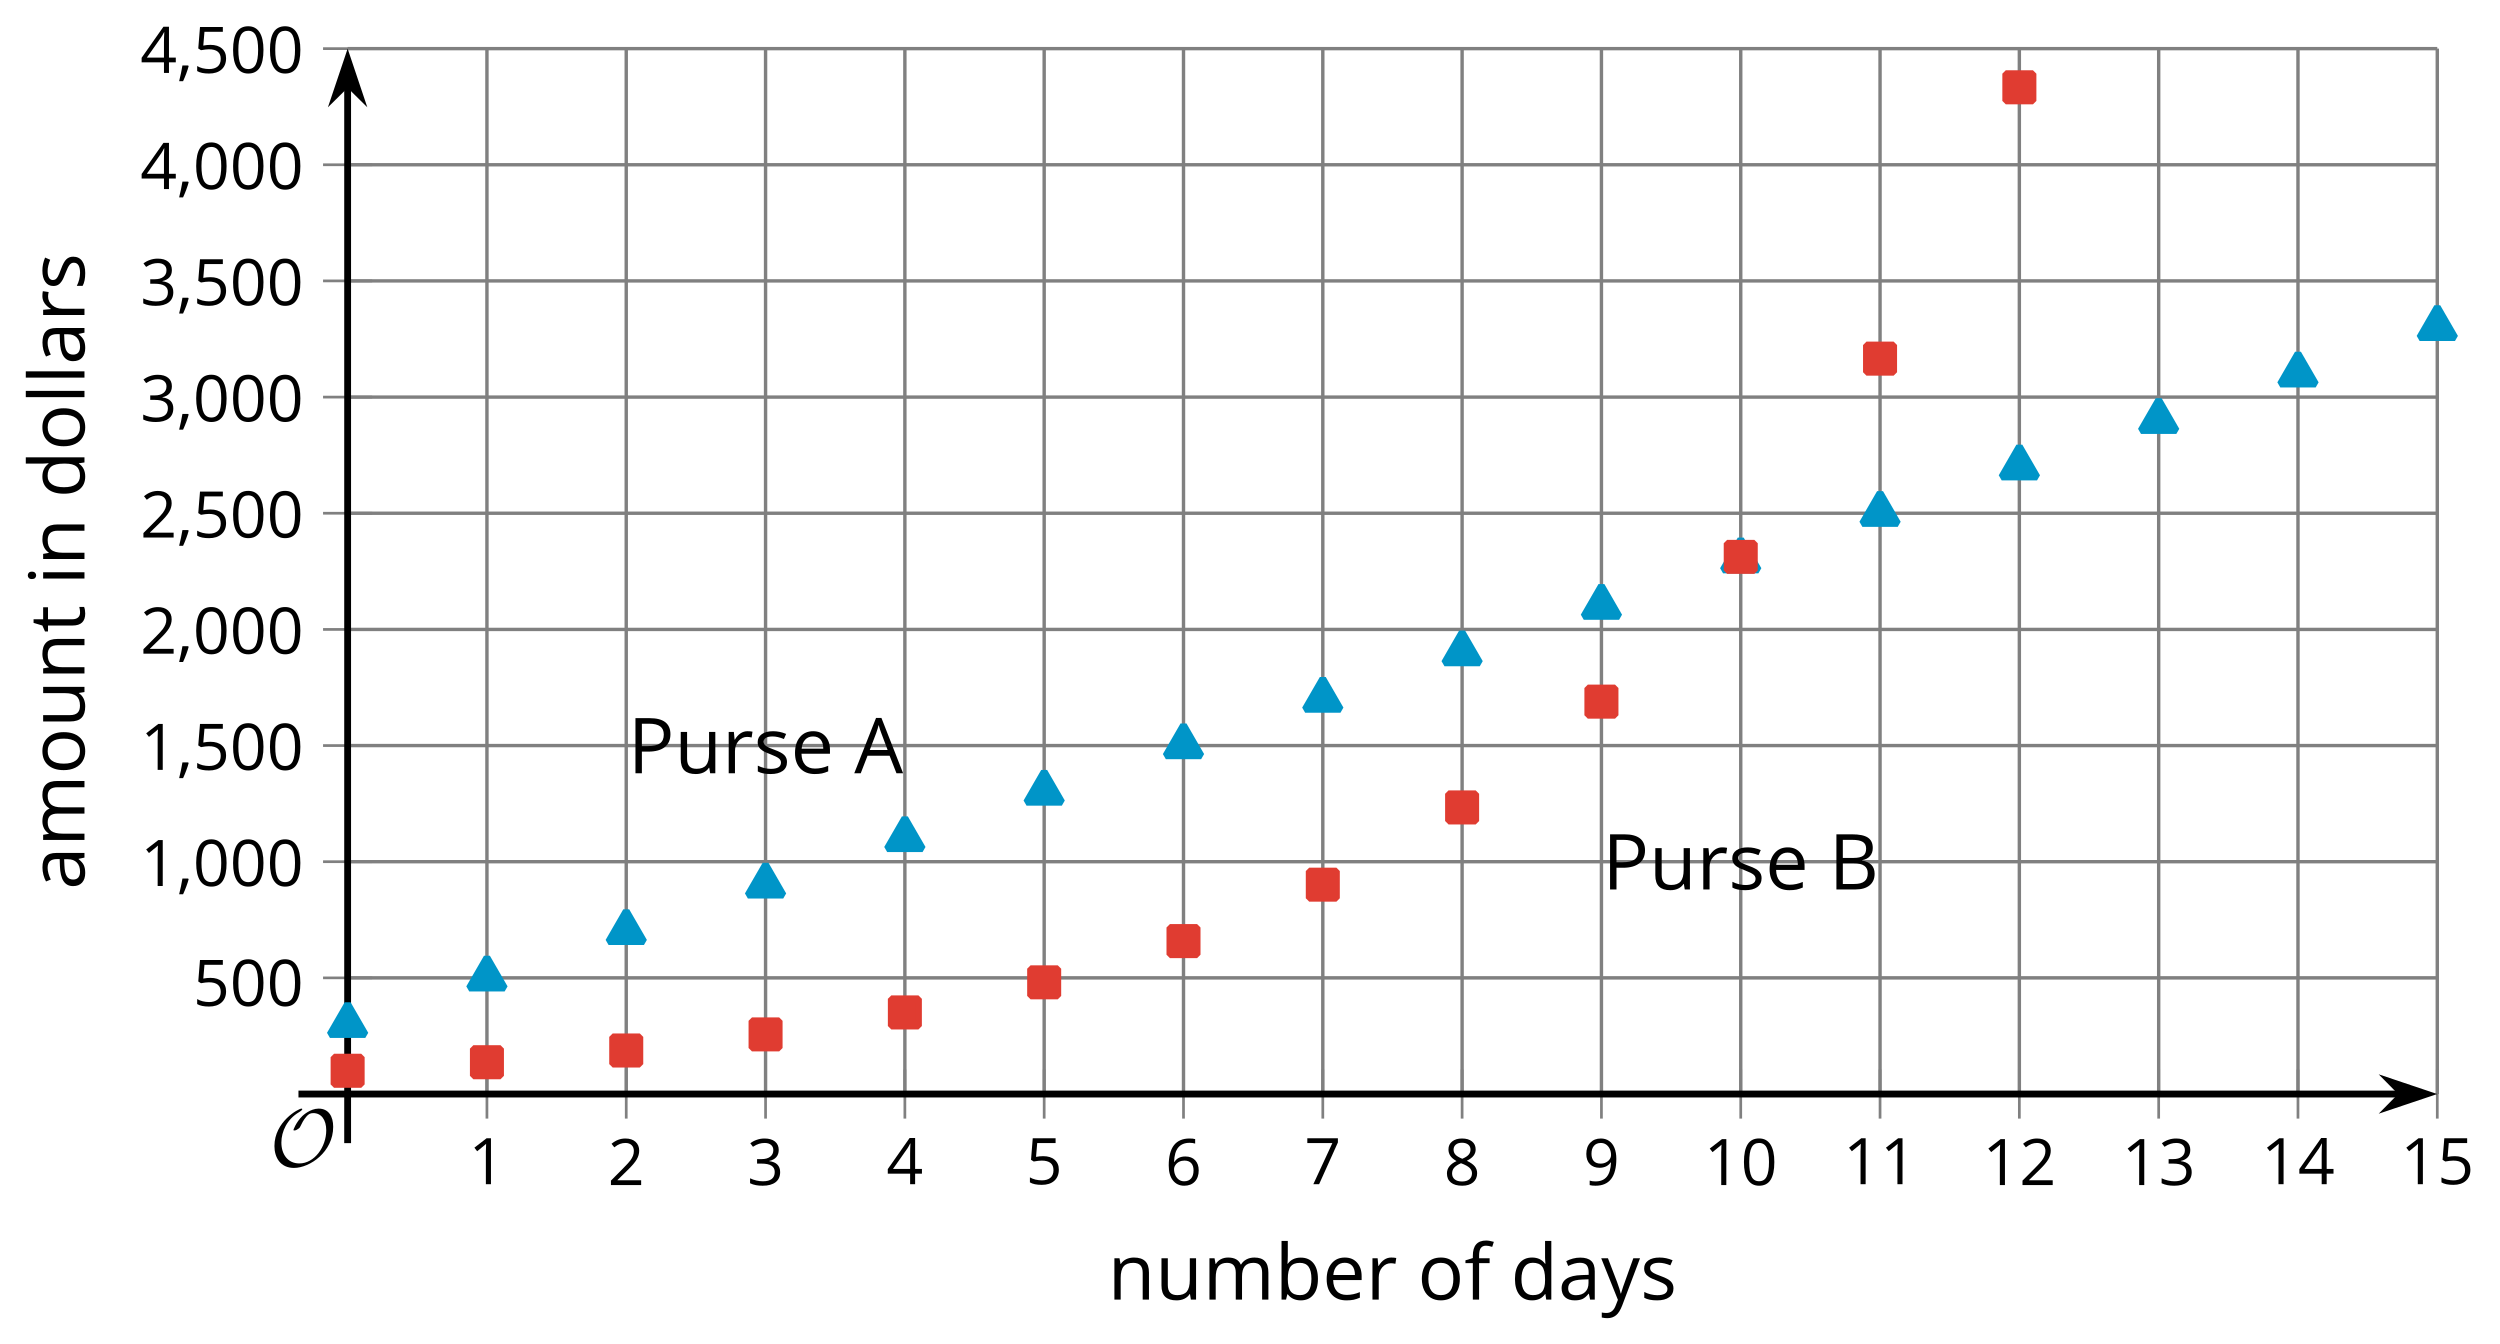 <?xml version='1.0' encoding='UTF-8'?>
<!-- This file was generated by dvisvgm 2.1.3 -->
<svg height='196.948pt' version='1.1' viewBox='-72 -72 366.29 196.948' width='366.29pt' xmlns='http://www.w3.org/2000/svg' xmlns:xlink='http://www.w3.org/1999/xlink'>
<defs>
<path d='M9.289 -5.762C9.289 -7.281 8.62 -8.428 7.161 -8.428C5.918 -8.428 4.866 -7.424 4.782 -7.352C3.826 -6.408 3.467 -5.332 3.467 -5.308C3.467 -5.236 3.527 -5.224 3.587 -5.224C3.814 -5.224 4.005 -5.344 4.184 -5.475C4.399 -5.631 4.411 -5.667 4.543 -5.942C4.651 -6.181 4.926 -6.767 5.368 -7.269C5.655 -7.592 5.894 -7.771 6.372 -7.771C7.532 -7.771 8.273 -6.814 8.273 -5.248C8.273 -2.809 6.539 -0.395 4.328 -0.395C2.63 -0.395 1.698 -1.745 1.698 -3.455C1.698 -5.081 2.534 -6.874 4.28 -7.902C4.399 -7.974 4.758 -8.189 4.758 -8.345C4.758 -8.428 4.663 -8.428 4.639 -8.428C4.22 -8.428 0.681 -6.528 0.681 -2.941C0.681 -1.267 1.554 0.263 3.539 0.263C5.87 0.263 9.289 -2.08 9.289 -5.762Z' id='g0-79'/>
<use id='g7-33' transform='scale(1.2)' xlink:href='#g5-33'/>
<use id='g7-34' transform='scale(1.2)' xlink:href='#g5-34'/>
<use id='g7-48' transform='scale(1.2)' xlink:href='#g5-48'/>
<use id='g7-65' transform='scale(1.2)' xlink:href='#g5-65'/>
<use id='g7-66' transform='scale(1.2)' xlink:href='#g5-66'/>
<use id='g7-68' transform='scale(1.2)' xlink:href='#g5-68'/>
<use id='g7-69' transform='scale(1.2)' xlink:href='#g5-69'/>
<use id='g7-70' transform='scale(1.2)' xlink:href='#g5-70'/>
<use id='g7-73' transform='scale(1.2)' xlink:href='#g5-73'/>
<use id='g7-76' transform='scale(1.2)' xlink:href='#g5-76'/>
<use id='g7-77' transform='scale(1.2)' xlink:href='#g5-77'/>
<use id='g7-78' transform='scale(1.2)' xlink:href='#g5-78'/>
<use id='g7-79' transform='scale(1.2)' xlink:href='#g5-79'/>
<use id='g7-82' transform='scale(1.2)' xlink:href='#g5-82'/>
<use id='g7-83' transform='scale(1.2)' xlink:href='#g5-83'/>
<use id='g7-84' transform='scale(1.2)' xlink:href='#g5-84'/>
<use id='g7-85' transform='scale(1.2)' xlink:href='#g5-85'/>
<use id='g7-89' transform='scale(1.2)' xlink:href='#g5-89'/>
<path d='M1.611 -1.096H0.773C0.732 -0.815 0.663 -0.437 0.562 0.032C0.465 0.502 0.373 0.898 0.29 1.215H0.866C1.027 0.866 1.183 0.488 1.335 0.083C1.487 -0.327 1.602 -0.681 1.68 -0.99L1.611 -1.096Z' id='g5-12'/>
<path d='M4.922 -3.375C4.922 -4.498 4.733 -5.355 4.355 -5.948C3.973 -6.542 3.421 -6.837 2.689 -6.837C1.938 -6.837 1.381 -6.552 1.018 -5.985S0.47 -4.549 0.47 -3.375C0.47 -2.238 0.658 -1.377 1.036 -0.792C1.413 -0.203 1.966 0.092 2.689 0.092C3.444 0.092 4.006 -0.193 4.374 -0.769C4.738 -1.344 4.922 -2.21 4.922 -3.375ZM1.243 -3.375C1.243 -4.355 1.358 -5.064 1.588 -5.506C1.819 -5.953 2.187 -6.174 2.689 -6.174C3.2 -6.174 3.568 -5.948 3.794 -5.497C4.024 -5.051 4.139 -4.342 4.139 -3.375S4.024 -1.699 3.794 -1.243C3.568 -0.792 3.2 -0.566 2.689 -0.566C2.187 -0.566 1.819 -0.792 1.588 -1.234C1.358 -1.685 1.243 -2.394 1.243 -3.375Z' id='g5-16'/>
<path d='M3.292 0V-6.731H2.647L0.866 -5.355L1.271 -4.83C1.92 -5.359 2.288 -5.658 2.366 -5.727S2.518 -5.866 2.583 -5.93C2.56 -5.576 2.546 -5.198 2.546 -4.797V0H3.292Z' id='g5-17'/>
<path d='M4.885 0V-0.709H1.423V-0.746L2.896 -2.187C3.554 -2.827 4.001 -3.352 4.24 -3.771S4.599 -4.609 4.599 -5.037C4.599 -5.585 4.42 -6.018 4.061 -6.344C3.702 -6.667 3.204 -6.828 2.574 -6.828C1.842 -6.828 1.169 -6.57 0.548 -6.054L0.953 -5.534C1.262 -5.778 1.538 -5.944 1.786 -6.036C2.04 -6.128 2.302 -6.174 2.583 -6.174C2.97 -6.174 3.273 -6.068 3.49 -5.856C3.706 -5.649 3.817 -5.364 3.817 -5.005C3.817 -4.751 3.775 -4.512 3.688 -4.291S3.471 -3.844 3.301 -3.61S2.772 -2.988 2.233 -2.44L0.46 -0.658V0H4.885Z' id='g5-18'/>
<path d='M4.632 -5.147C4.632 -5.668 4.452 -6.077 4.088 -6.381C3.725 -6.676 3.218 -6.828 2.564 -6.828C2.164 -6.828 1.786 -6.768 1.427 -6.639C1.064 -6.519 0.746 -6.344 0.47 -6.128L0.856 -5.612C1.192 -5.829 1.487 -5.976 1.75 -6.054S2.288 -6.174 2.583 -6.174C2.97 -6.174 3.278 -6.082 3.499 -5.893C3.729 -5.704 3.84 -5.447 3.84 -5.12C3.84 -4.71 3.688 -4.388 3.379 -4.153C3.071 -3.923 2.657 -3.808 2.132 -3.808H1.459V-3.149H2.122C3.407 -3.149 4.047 -2.739 4.047 -1.925C4.047 -1.013 3.467 -0.557 2.302 -0.557C2.007 -0.557 1.694 -0.594 1.363 -0.672C1.036 -0.746 0.723 -0.856 0.433 -0.999V-0.272C0.714 -0.138 0.999 -0.041 1.298 0.009C1.593 0.064 1.92 0.092 2.274 0.092C3.094 0.092 3.725 -0.083 4.171 -0.424C4.618 -0.769 4.839 -1.266 4.839 -1.906C4.839 -2.353 4.71 -2.716 4.448 -2.993S3.785 -3.439 3.246 -3.508V-3.545C3.688 -3.637 4.029 -3.821 4.273 -4.093C4.512 -4.365 4.632 -4.719 4.632 -5.147Z' id='g5-19'/>
<path d='M5.203 -1.547V-2.242H4.204V-6.768H3.393L0.198 -2.215V-1.547H3.471V0H4.204V-1.547H5.203ZM3.471 -2.242H0.962L3.066 -5.235C3.195 -5.428 3.333 -5.672 3.481 -5.967H3.518C3.485 -5.414 3.471 -4.917 3.471 -4.48V-2.242Z' id='g5-20'/>
<path d='M2.564 -4.111C2.215 -4.111 1.865 -4.075 1.51 -4.006L1.68 -6.027H4.374V-6.731H1.027L0.773 -3.582L1.169 -3.329C1.657 -3.416 2.049 -3.462 2.339 -3.462C3.49 -3.462 4.065 -2.993 4.065 -2.053C4.065 -1.57 3.913 -1.202 3.619 -0.948C3.315 -0.695 2.896 -0.566 2.357 -0.566C2.049 -0.566 1.731 -0.608 1.413 -0.681C1.096 -0.764 0.829 -0.87 0.612 -1.008V-0.272C1.013 -0.028 1.588 0.092 2.348 0.092C3.126 0.092 3.739 -0.106 4.18 -0.502C4.627 -0.898 4.848 -1.446 4.848 -2.141C4.848 -2.753 4.646 -3.232 4.236 -3.582C3.831 -3.936 3.273 -4.111 2.564 -4.111Z' id='g5-21'/>
<path d='M0.539 -2.878C0.539 -1.943 0.741 -1.215 1.151 -0.691C1.561 -0.17 2.113 0.092 2.808 0.092C3.458 0.092 3.978 -0.11 4.355 -0.506C4.742 -0.912 4.931 -1.459 4.931 -2.159C4.931 -2.785 4.756 -3.283 4.411 -3.646C4.061 -4.01 3.582 -4.194 2.979 -4.194C2.247 -4.194 1.713 -3.932 1.377 -3.402H1.321C1.358 -4.365 1.565 -5.074 1.948 -5.525C2.33 -5.971 2.878 -6.197 3.6 -6.197C3.904 -6.197 4.176 -6.16 4.411 -6.082V-6.74C4.213 -6.8 3.936 -6.828 3.591 -6.828C2.583 -6.828 1.823 -6.501 1.308 -5.847C0.797 -5.189 0.539 -4.199 0.539 -2.878ZM2.799 -0.557C2.509 -0.557 2.251 -0.635 2.026 -0.797C1.805 -0.958 1.63 -1.174 1.506 -1.446S1.321 -2.012 1.321 -2.33C1.321 -2.546 1.39 -2.753 1.529 -2.951C1.662 -3.149 1.846 -3.306 2.076 -3.421S2.56 -3.591 2.836 -3.591C3.283 -3.591 3.614 -3.462 3.84 -3.209S4.176 -2.606 4.176 -2.159C4.176 -1.639 4.056 -1.243 3.812 -0.967C3.573 -0.695 3.237 -0.557 2.799 -0.557Z' id='g5-22'/>
<path d='M1.312 0H2.159L4.913 -6.119V-6.731H0.433V-6.027H4.102L1.312 0Z' id='g5-23'/>
<path d='M2.689 -6.828C2.086 -6.828 1.602 -6.685 1.243 -6.39C0.879 -6.105 0.7 -5.714 0.7 -5.226C0.7 -4.88 0.792 -4.572 0.976 -4.291C1.16 -4.015 1.464 -3.757 1.888 -3.518C0.948 -3.089 0.479 -2.486 0.479 -1.717C0.479 -1.142 0.672 -0.695 1.059 -0.378C1.446 -0.064 1.998 0.092 2.716 0.092C3.393 0.092 3.927 -0.074 4.319 -0.405C4.71 -0.741 4.903 -1.188 4.903 -1.745C4.903 -2.122 4.788 -2.454 4.558 -2.744C4.328 -3.029 3.941 -3.301 3.393 -3.564C3.844 -3.789 4.171 -4.038 4.378 -4.309S4.687 -4.885 4.687 -5.216C4.687 -5.718 4.507 -6.114 4.148 -6.4S3.301 -6.828 2.689 -6.828ZM1.234 -1.699C1.234 -2.03 1.335 -2.316 1.542 -2.551C1.75 -2.79 2.081 -3.006 2.537 -3.204C3.131 -2.988 3.55 -2.762 3.789 -2.532C4.029 -2.297 4.148 -2.035 4.148 -1.736C4.148 -1.363 4.019 -1.068 3.766 -0.852S3.154 -0.529 2.698 -0.529C2.233 -0.529 1.874 -0.631 1.621 -0.838C1.363 -1.045 1.234 -1.331 1.234 -1.699ZM2.68 -6.206C3.071 -6.206 3.375 -6.114 3.6 -5.93C3.821 -5.75 3.932 -5.502 3.932 -5.193C3.932 -4.913 3.84 -4.664 3.656 -4.452C3.476 -4.24 3.163 -4.042 2.726 -3.858C2.238 -4.061 1.901 -4.263 1.722 -4.466S1.45 -4.913 1.45 -5.193C1.45 -5.502 1.561 -5.746 1.777 -5.93S2.297 -6.206 2.68 -6.206Z' id='g5-24'/>
<path d='M4.885 -3.858C4.885 -4.471 4.793 -5 4.609 -5.451C4.425 -5.898 4.162 -6.243 3.821 -6.473C3.476 -6.713 3.076 -6.828 2.62 -6.828C1.98 -6.828 1.469 -6.625 1.077 -6.22C0.681 -5.815 0.488 -5.262 0.488 -4.563C0.488 -3.923 0.663 -3.425 1.013 -3.071S1.837 -2.537 2.431 -2.537C2.781 -2.537 3.094 -2.606 3.375 -2.735C3.656 -2.873 3.877 -3.066 4.047 -3.32H4.102C4.07 -2.376 3.863 -1.68 3.49 -1.225C3.112 -0.764 2.555 -0.539 1.819 -0.539C1.506 -0.539 1.225 -0.58 0.981 -0.658V0C1.188 0.06 1.473 0.092 1.828 0.092C3.867 0.092 4.885 -1.225 4.885 -3.858ZM2.62 -6.174C2.91 -6.174 3.168 -6.096 3.398 -5.939C3.619 -5.783 3.798 -5.566 3.923 -5.295S4.111 -4.724 4.111 -4.401C4.111 -4.185 4.042 -3.983 3.909 -3.785S3.591 -3.435 3.352 -3.32C3.122 -3.204 2.864 -3.149 2.583 -3.149C2.132 -3.149 1.796 -3.278 1.575 -3.527C1.354 -3.785 1.243 -4.13 1.243 -4.572C1.243 -5.074 1.363 -5.47 1.602 -5.75S2.182 -6.174 2.62 -6.174Z' id='g5-25'/>
<path d='M5.157 0H5.967L3.32 -6.759H2.661L0 0H0.792L1.621 -2.141H4.319L5.157 0ZM4.075 -2.845H1.897L2.689 -4.931C2.813 -5.285 2.91 -5.608 2.979 -5.902C3.085 -5.52 3.191 -5.193 3.292 -4.931L4.075 -2.845Z' id='g5-33'/>
<path d='M0.925 -6.731V0H3.273C4.006 0 4.572 -0.17 4.982 -0.506C5.387 -0.843 5.589 -1.312 5.589 -1.915C5.589 -2.813 5.078 -3.352 4.056 -3.527V-3.573C4.484 -3.651 4.807 -3.817 5.028 -4.079C5.253 -4.337 5.364 -4.664 5.364 -5.064C5.364 -5.64 5.166 -6.064 4.765 -6.331S3.72 -6.731 2.827 -6.731H0.925ZM1.708 -3.849V-6.054H2.859C3.448 -6.054 3.877 -5.971 4.148 -5.801C4.42 -5.635 4.553 -5.364 4.553 -4.986C4.553 -4.576 4.434 -4.282 4.19 -4.107C3.946 -3.936 3.55 -3.849 2.997 -3.849H1.708ZM1.708 -3.186H3.048C3.623 -3.186 4.052 -3.089 4.328 -2.891C4.613 -2.693 4.751 -2.39 4.751 -1.971C4.751 -1.524 4.613 -1.192 4.337 -0.985C4.065 -0.773 3.656 -0.668 3.112 -0.668H1.708V-3.186Z' id='g5-34'/>
<path d='M5.193 -4.77C5.193 -6.077 4.351 -6.731 2.67 -6.731H0.925V0H1.708V-2.647H2.5C3.366 -2.647 4.033 -2.832 4.494 -3.195C4.963 -3.564 5.193 -4.088 5.193 -4.77ZM1.708 -3.32V-6.054H2.583C3.2 -6.054 3.656 -5.944 3.946 -5.727S4.383 -5.18 4.383 -4.733C4.383 -4.24 4.227 -3.881 3.918 -3.656S3.108 -3.32 2.413 -3.32H1.708Z' id='g5-48'/>
<path d='M3.913 0H4.48V-3.444C4.48 -4.033 4.337 -4.461 4.042 -4.728C3.757 -4.995 3.31 -5.129 2.707 -5.129C2.408 -5.129 2.113 -5.092 1.814 -5.014C1.519 -4.936 1.248 -4.83 0.999 -4.696L1.234 -4.111C1.763 -4.369 2.242 -4.498 2.661 -4.498C3.034 -4.498 3.306 -4.401 3.481 -4.217C3.646 -4.024 3.734 -3.734 3.734 -3.338V-3.025L2.878 -2.997C1.248 -2.947 0.433 -2.413 0.433 -1.395C0.433 -0.921 0.576 -0.552 0.856 -0.295C1.142 -0.037 1.533 0.092 2.035 0.092C2.408 0.092 2.721 0.037 2.974 -0.074C3.223 -0.189 3.471 -0.401 3.725 -0.718H3.762L3.913 0ZM2.187 -0.539C1.888 -0.539 1.653 -0.612 1.483 -0.755C1.317 -0.898 1.234 -1.11 1.234 -1.386C1.234 -1.74 1.367 -1.998 1.639 -2.164C1.906 -2.334 2.343 -2.426 2.951 -2.449L3.715 -2.482V-2.026C3.715 -1.556 3.582 -1.192 3.306 -0.93C3.039 -0.668 2.661 -0.539 2.187 -0.539Z' id='g5-65'/>
<path d='M3.158 -5.129C2.459 -5.129 1.929 -4.876 1.575 -4.374H1.538C1.561 -4.682 1.575 -5.032 1.575 -5.424V-7.164H0.81V0H1.358L1.519 -0.649H1.575C1.759 -0.396 1.989 -0.212 2.256 -0.092C2.532 0.032 2.832 0.092 3.158 0.092C3.817 0.092 4.328 -0.138 4.696 -0.599C5.069 -1.054 5.253 -1.699 5.253 -2.528S5.069 -3.996 4.705 -4.448C4.337 -4.903 3.821 -5.129 3.158 -5.129ZM3.048 -4.489C3.531 -4.489 3.886 -4.328 4.116 -4.006S4.461 -3.195 4.461 -2.537C4.461 -1.897 4.346 -1.404 4.116 -1.059C3.886 -0.718 3.536 -0.548 3.066 -0.548C2.546 -0.548 2.164 -0.7 1.929 -1.004C1.694 -1.312 1.575 -1.819 1.575 -2.528S1.69 -3.739 1.92 -4.042C2.15 -4.337 2.528 -4.489 3.048 -4.489Z' id='g5-66'/>
<path d='M4.245 -0.677L4.346 0H4.968V-7.164H4.204V-5.111L4.222 -4.756L4.254 -4.392H4.194C3.831 -4.89 3.306 -5.138 2.62 -5.138C1.961 -5.138 1.45 -4.908 1.082 -4.448S0.529 -3.343 0.529 -2.509S0.714 -1.036 1.077 -0.585C1.446 -0.134 1.961 0.092 2.62 0.092C3.324 0.092 3.849 -0.166 4.204 -0.677H4.245ZM2.716 -0.548C2.261 -0.548 1.911 -0.714 1.676 -1.041S1.321 -1.855 1.321 -2.5C1.321 -3.135 1.441 -3.628 1.676 -3.978C1.915 -4.323 2.261 -4.498 2.707 -4.498C3.227 -4.498 3.61 -4.346 3.849 -4.042C4.084 -3.734 4.204 -3.223 4.204 -2.509V-2.348C4.204 -1.717 4.088 -1.257 3.849 -0.976C3.619 -0.691 3.237 -0.548 2.716 -0.548Z' id='g5-68'/>
<path d='M2.942 0.092C3.283 0.092 3.573 0.064 3.812 0.018C4.056 -0.037 4.309 -0.12 4.581 -0.235V-0.916C4.052 -0.691 3.513 -0.576 2.97 -0.576C2.454 -0.576 2.053 -0.727 1.768 -1.036C1.487 -1.344 1.335 -1.791 1.321 -2.385H4.797V-2.868C4.797 -3.55 4.613 -4.098 4.245 -4.512C3.877 -4.931 3.375 -5.138 2.744 -5.138C2.067 -5.138 1.533 -4.899 1.133 -4.42C0.727 -3.941 0.529 -3.297 0.529 -2.482C0.529 -1.676 0.746 -1.045 1.179 -0.589C1.607 -0.134 2.196 0.092 2.942 0.092ZM2.735 -4.498C3.135 -4.498 3.439 -4.369 3.656 -4.116C3.872 -3.858 3.978 -3.49 3.978 -3.006H1.34C1.381 -3.471 1.524 -3.84 1.768 -4.102C2.007 -4.365 2.33 -4.498 2.735 -4.498Z' id='g5-69'/>
<path d='M3.085 -4.452V-5.046H1.8V-5.373C1.8 -5.797 1.869 -6.105 2.007 -6.298C2.145 -6.487 2.357 -6.584 2.647 -6.584C2.855 -6.584 3.108 -6.538 3.402 -6.441L3.6 -7.053C3.241 -7.159 2.928 -7.215 2.661 -7.215C1.579 -7.215 1.036 -6.593 1.036 -5.355V-5.074L0.134 -4.797V-4.452H1.036V0H1.8V-4.452H3.085Z' id='g5-70'/>
<path d='M1.575 0V-5.046H0.81V0H1.575ZM0.746 -6.413C0.746 -6.243 0.787 -6.114 0.875 -6.031C0.962 -5.944 1.068 -5.902 1.197 -5.902C1.321 -5.902 1.427 -5.944 1.515 -6.031C1.602 -6.114 1.648 -6.243 1.648 -6.413S1.602 -6.713 1.515 -6.796S1.321 -6.92 1.197 -6.92C1.068 -6.92 0.962 -6.878 0.875 -6.796C0.787 -6.717 0.746 -6.588 0.746 -6.413Z' id='g5-73'/>
<path d='M1.575 0V-7.164H0.81V0H1.575Z' id='g5-76'/>
<path d='M7.242 0H8.006V-3.292C8.006 -3.936 7.864 -4.406 7.578 -4.696C7.297 -4.991 6.869 -5.138 6.298 -5.138C5.935 -5.138 5.608 -5.06 5.322 -4.908S4.82 -4.544 4.669 -4.282H4.632C4.388 -4.853 3.872 -5.138 3.085 -5.138C2.758 -5.138 2.468 -5.069 2.201 -4.931C1.943 -4.793 1.736 -4.599 1.593 -4.355H1.556L1.432 -5.046H0.81V0H1.575V-2.647C1.575 -3.301 1.685 -3.771 1.906 -4.061C2.132 -4.346 2.482 -4.489 2.96 -4.489C3.324 -4.489 3.596 -4.388 3.766 -4.19C3.936 -3.987 4.024 -3.683 4.024 -3.283V0H4.788V-2.818C4.788 -3.384 4.903 -3.808 5.129 -4.079S5.709 -4.489 6.183 -4.489C6.547 -4.489 6.814 -4.388 6.984 -4.19C7.155 -3.987 7.242 -3.683 7.242 -3.283V0Z' id='g5-77'/>
<path d='M4.263 0H5.028V-3.292C5.028 -3.936 4.876 -4.406 4.567 -4.696C4.259 -4.991 3.803 -5.138 3.195 -5.138C2.85 -5.138 2.532 -5.069 2.251 -4.936C1.971 -4.797 1.75 -4.604 1.593 -4.355H1.556L1.432 -5.046H0.81V0H1.575V-2.647C1.575 -3.306 1.699 -3.775 1.943 -4.061S2.574 -4.489 3.103 -4.489C3.504 -4.489 3.794 -4.388 3.983 -4.185S4.263 -3.674 4.263 -3.264V0Z' id='g5-78'/>
<path d='M5.166 -2.528C5.166 -3.329 4.959 -3.964 4.54 -4.434C4.125 -4.903 3.564 -5.138 2.859 -5.138C2.127 -5.138 1.556 -4.908 1.146 -4.448C0.737 -3.992 0.529 -3.352 0.529 -2.528C0.529 -1.998 0.626 -1.533 0.815 -1.137S1.275 -0.437 1.625 -0.226S2.376 0.092 2.827 0.092C3.559 0.092 4.13 -0.138 4.544 -0.599C4.959 -1.064 5.166 -1.704 5.166 -2.528ZM1.321 -2.528C1.321 -3.177 1.45 -3.669 1.704 -3.996S2.334 -4.489 2.836 -4.489C3.343 -4.489 3.725 -4.323 3.987 -3.987C4.245 -3.656 4.374 -3.168 4.374 -2.528C4.374 -1.878 4.245 -1.39 3.987 -1.05C3.725 -0.718 3.347 -0.548 2.845 -0.548S1.966 -0.718 1.708 -1.054S1.321 -1.883 1.321 -2.528Z' id='g5-79'/>
<path d='M3.112 -5.138C2.795 -5.138 2.505 -5.051 2.242 -4.871S1.754 -4.438 1.565 -4.111H1.529L1.441 -5.046H0.81V0H1.575V-2.707C1.575 -3.2 1.722 -3.614 2.007 -3.946C2.302 -4.277 2.647 -4.443 3.057 -4.443C3.218 -4.443 3.402 -4.42 3.61 -4.374L3.715 -5.083C3.536 -5.12 3.338 -5.138 3.112 -5.138Z' id='g5-82'/>
<path d='M4.065 -1.377C4.065 -1.713 3.959 -1.989 3.748 -2.21C3.541 -2.431 3.135 -2.652 2.537 -2.868C2.099 -3.029 1.805 -3.154 1.653 -3.241S1.39 -3.416 1.317 -3.513C1.252 -3.61 1.215 -3.725 1.215 -3.858C1.215 -4.056 1.308 -4.213 1.492 -4.328S1.948 -4.498 2.311 -4.498C2.721 -4.498 3.181 -4.392 3.688 -4.185L3.959 -4.807C3.439 -5.028 2.91 -5.138 2.366 -5.138C1.782 -5.138 1.326 -5.018 0.99 -4.779C0.654 -4.544 0.488 -4.217 0.488 -3.808C0.488 -3.577 0.534 -3.379 0.635 -3.214C0.727 -3.048 0.875 -2.901 1.077 -2.772C1.271 -2.638 1.607 -2.486 2.076 -2.311C2.569 -2.122 2.901 -1.957 3.076 -1.814C3.241 -1.676 3.329 -1.51 3.329 -1.312C3.329 -1.05 3.223 -0.856 3.006 -0.727C2.79 -0.603 2.486 -0.539 2.086 -0.539C1.828 -0.539 1.561 -0.576 1.28 -0.645C1.004 -0.714 0.746 -0.81 0.502 -0.935V-0.226C0.875 -0.014 1.4 0.092 2.067 0.092C2.698 0.092 3.191 -0.037 3.541 -0.29S4.065 -0.907 4.065 -1.377Z' id='g5-83'/>
<path d='M2.44 -0.539C2.187 -0.539 1.989 -0.622 1.846 -0.783S1.63 -1.179 1.63 -1.483V-4.452H3.094V-5.046H1.63V-6.215H1.188L0.866 -5.138L0.143 -4.82V-4.452H0.866V-1.45C0.866 -0.424 1.354 0.092 2.33 0.092C2.459 0.092 2.606 0.078 2.762 0.055C2.928 0.028 3.048 -0.005 3.131 -0.046V-0.631C3.057 -0.608 2.956 -0.589 2.832 -0.571C2.707 -0.548 2.574 -0.539 2.44 -0.539Z' id='g5-84'/>
<path d='M1.529 -5.046H0.755V-1.745C0.755 -1.105 0.907 -0.635 1.215 -0.345C1.519 -0.055 1.98 0.092 2.592 0.092C2.947 0.092 3.264 0.028 3.545 -0.106C3.821 -0.239 4.038 -0.428 4.194 -0.677H4.236L4.346 0H4.977V-5.046H4.213V-2.394C4.213 -1.74 4.088 -1.271 3.849 -0.981C3.6 -0.691 3.218 -0.548 2.689 -0.548C2.288 -0.548 1.998 -0.649 1.809 -0.852S1.529 -1.363 1.529 -1.773V-5.046Z' id='g5-85'/>
<path d='M0.009 -5.046L2.044 0.028L1.763 0.746C1.538 1.335 1.165 1.63 0.64 1.63C0.433 1.63 0.244 1.611 0.074 1.575V2.187C0.299 2.238 0.529 2.265 0.764 2.265C1.183 2.265 1.533 2.145 1.823 1.906C2.109 1.671 2.357 1.266 2.574 0.7L4.742 -5.046H3.923C3.218 -3.094 2.799 -1.929 2.67 -1.547C2.546 -1.169 2.463 -0.902 2.422 -0.746H2.385C2.325 -1.036 2.178 -1.51 1.934 -2.169L0.829 -5.046H0.009Z' id='g5-89'/>
</defs>
<g id='page1'>
<path d='M-0.656 88.293V-64.875M19.754 88.293V-64.875M40.168 88.293V-64.875M60.578 88.293V-64.875M80.988 88.293V-64.875M101.402 88.293V-64.875M121.812 88.293V-64.875M142.222 88.293V-64.875M162.636 88.293V-64.875M183.046 88.293V-64.875M203.457 88.293V-64.875M223.867 88.293V-64.875M244.281 88.293V-64.875M264.691 88.293V-64.875M285.101 88.293V-64.875' fill='none' stroke='#808080' stroke-linejoin='bevel' stroke-miterlimit='10.037' stroke-width='0.5'/>
<path d='M-21.066 71.273H285.101M-21.066 54.254H285.101M-21.066 37.234H285.101M-21.066 20.219H285.101M-21.066 3.199H285.101M-21.066 -13.82H285.101M-21.066 -30.84H285.101M-21.066 -47.856H285.101M-21.066 -64.875H285.101' fill='none' stroke='#808080' stroke-linejoin='bevel' stroke-miterlimit='10.037' stroke-width='0.5'/>
<path d='M-0.656 91.894V84.691M19.754 91.894V84.691M40.168 91.894V84.691M60.578 91.894V84.691M80.988 91.894V84.691M101.402 91.894V84.691M121.812 91.894V84.691M142.222 91.894V84.691M162.636 91.894V84.691M183.046 91.894V84.691M203.457 91.894V84.691M223.867 91.894V84.691M244.281 91.894V84.691M264.691 91.894V84.691M285.101 91.894V84.691' fill='none' stroke='#808080' stroke-linejoin='bevel' stroke-miterlimit='10.037' stroke-width='0.4'/>
<path d='M-24.668 71.273H-17.469M-24.668 54.254H-17.469M-24.668 37.234H-17.469M-24.668 20.219H-17.469M-24.668 3.199H-17.469M-24.668 -13.82H-17.469M-24.668 -30.84H-17.469M-24.668 -47.856H-17.469M-24.668 -64.875H-17.469' fill='none' stroke='#808080' stroke-linejoin='bevel' stroke-miterlimit='10.037' stroke-width='0.4'/>
<path d='M-21.066 88.293H279.808' fill='none' stroke='#000000' stroke-linejoin='bevel' stroke-miterlimit='10.037' stroke-width='1'/>
<path d='M283.527 88.293L278.34 86.547L280.058 88.293L278.34 90.035Z'/>
<path d='M283.527 88.293L278.34 86.547L280.058 88.293L278.34 90.035Z' fill='none' stroke='#000000' stroke-miterlimit='10.037' stroke-width='1'/>
<path d='M-21.066 88.293V-59.582' fill='none' stroke='#000000' stroke-linejoin='bevel' stroke-miterlimit='10.037' stroke-width='1'/>
<path d='M-21.066 -63.301L-22.812 -58.109L-21.066 -59.832L-19.324 -58.109Z'/>
<path d='M-21.066 -63.301L-22.812 -58.109L-21.066 -59.832L-19.324 -58.109Z' fill='none' stroke='#000000' stroke-miterlimit='10.037' stroke-width='1'/>
<g transform='matrix(1 0 0 1 -33.224 49.872)'>
<use x='29.866' xlink:href='#g5-17' y='51.636'/>
</g>
<g transform='matrix(1 0 0 1 -12.813 50)'>
<use x='29.866' xlink:href='#g5-18' y='51.636'/>
</g>
<g transform='matrix(1 0 0 1 7.598 50)'>
<use x='29.866' xlink:href='#g5-19' y='51.636'/>
</g>
<g transform='matrix(1 0 0 1 28.01 49.872)'>
<use x='29.866' xlink:href='#g5-20' y='51.636'/>
</g>
<g transform='matrix(1 0 0 1 48.421 49.872)'>
<use x='29.866' xlink:href='#g5-21' y='51.636'/>
</g>
<g transform='matrix(1 0 0 1 68.832 50)'>
<use x='29.866' xlink:href='#g5-22' y='51.636'/>
</g>
<g transform='matrix(1 0 0 1 89.244 49.872)'>
<use x='29.866' xlink:href='#g5-23' y='51.636'/>
</g>
<g transform='matrix(1 0 0 1 109.655 50)'>
<use x='29.866' xlink:href='#g5-24' y='51.636'/>
</g>
<g transform='matrix(1 0 0 1 130.067 50)'>
<use x='29.866' xlink:href='#g5-25' y='51.636'/>
</g>
<g transform='matrix(1 0 0 1 147.776 50)'>
<use x='29.866' xlink:href='#g5-17' y='51.636'/>
<use x='35.27' xlink:href='#g5-16' y='51.636'/>
</g>
<g transform='matrix(1 0 0 1 168.187 49.872)'>
<use x='29.866' xlink:href='#g5-17' y='51.636'/>
<use x='35.27' xlink:href='#g5-17' y='51.636'/>
</g>
<g transform='matrix(1 0 0 1 188.599 50)'>
<use x='29.866' xlink:href='#g5-17' y='51.636'/>
<use x='35.27' xlink:href='#g5-18' y='51.636'/>
</g>
<g transform='matrix(1 0 0 1 209.01 50)'>
<use x='29.866' xlink:href='#g5-17' y='51.636'/>
<use x='35.27' xlink:href='#g5-19' y='51.636'/>
</g>
<g transform='matrix(1 0 0 1 229.422 49.872)'>
<use x='29.866' xlink:href='#g5-17' y='51.636'/>
<use x='35.27' xlink:href='#g5-20' y='51.636'/>
</g>
<g transform='matrix(1 0 0 1 249.833 49.872)'>
<use x='29.866' xlink:href='#g5-17' y='51.636'/>
<use x='35.27' xlink:href='#g5-21' y='51.636'/>
</g>
<g transform='matrix(1 0 0 1 -73.59 23.748)'>
<use x='29.866' xlink:href='#g5-21' y='51.636'/>
<use x='35.27' xlink:href='#g5-16' y='51.636'/>
<use x='40.675' xlink:href='#g5-16' y='51.636'/>
</g>
<g transform='matrix(1 0 0 1 -81.313 6.178)'>
<use x='29.866' xlink:href='#g5-17' y='51.636'/>
<use x='35.27' xlink:href='#g5-12' y='51.636'/>
<use x='37.589' xlink:href='#g5-16' y='51.636'/>
<use x='42.993' xlink:href='#g5-16' y='51.636'/>
<use x='48.398' xlink:href='#g5-16' y='51.636'/>
</g>
<g transform='matrix(1 0 0 1 -81.313 -10.84)'>
<use x='29.866' xlink:href='#g5-17' y='51.636'/>
<use x='35.27' xlink:href='#g5-12' y='51.636'/>
<use x='37.589' xlink:href='#g5-21' y='51.636'/>
<use x='42.993' xlink:href='#g5-16' y='51.636'/>
<use x='48.398' xlink:href='#g5-16' y='51.636'/>
</g>
<g transform='matrix(1 0 0 1 -81.313 -27.859)'>
<use x='29.866' xlink:href='#g5-18' y='51.636'/>
<use x='35.27' xlink:href='#g5-12' y='51.636'/>
<use x='37.589' xlink:href='#g5-16' y='51.636'/>
<use x='42.993' xlink:href='#g5-16' y='51.636'/>
<use x='48.398' xlink:href='#g5-16' y='51.636'/>
</g>
<g transform='matrix(1 0 0 1 -81.313 -44.878)'>
<use x='29.866' xlink:href='#g5-18' y='51.636'/>
<use x='35.27' xlink:href='#g5-12' y='51.636'/>
<use x='37.589' xlink:href='#g5-21' y='51.636'/>
<use x='42.993' xlink:href='#g5-16' y='51.636'/>
<use x='48.398' xlink:href='#g5-16' y='51.636'/>
</g>
<g transform='matrix(1 0 0 1 -81.313 -61.896)'>
<use x='29.866' xlink:href='#g5-19' y='51.636'/>
<use x='35.27' xlink:href='#g5-12' y='51.636'/>
<use x='37.589' xlink:href='#g5-16' y='51.636'/>
<use x='42.993' xlink:href='#g5-16' y='51.636'/>
<use x='48.398' xlink:href='#g5-16' y='51.636'/>
</g>
<g transform='matrix(1 0 0 1 -81.313 -78.915)'>
<use x='29.866' xlink:href='#g5-19' y='51.636'/>
<use x='35.27' xlink:href='#g5-12' y='51.636'/>
<use x='37.589' xlink:href='#g5-21' y='51.636'/>
<use x='42.993' xlink:href='#g5-16' y='51.636'/>
<use x='48.398' xlink:href='#g5-16' y='51.636'/>
</g>
<g transform='matrix(1 0 0 1 -81.313 -95.933)'>
<use x='29.866' xlink:href='#g5-20' y='51.636'/>
<use x='35.27' xlink:href='#g5-12' y='51.636'/>
<use x='37.589' xlink:href='#g5-16' y='51.636'/>
<use x='42.993' xlink:href='#g5-16' y='51.636'/>
<use x='48.398' xlink:href='#g5-16' y='51.636'/>
</g>
<g transform='matrix(1 0 0 1 -81.313 -112.952)'>
<use x='29.866' xlink:href='#g5-20' y='51.636'/>
<use x='35.27' xlink:href='#g5-12' y='51.636'/>
<use x='37.589' xlink:href='#g5-21' y='51.636'/>
<use x='42.993' xlink:href='#g5-16' y='51.636'/>
<use x='48.398' xlink:href='#g5-16' y='51.636'/>
</g>
<g transform='matrix(1 0 0 1 -9.87 -10.336)'>
<use x='29.866' xlink:href='#g7-48' y='51.636'/>
<use x='36.703' xlink:href='#g7-85' y='51.636'/>
<use x='43.665' xlink:href='#g7-82' y='51.636'/>
<use x='48.299' xlink:href='#g7-83' y='51.636'/>
<use x='53.717' xlink:href='#g7-69' y='51.636'/>
<use x='63.03' xlink:href='#g7-33' y='51.636'/>
</g>
<g transform='matrix(1 0 0 1 132.924 6.682)'>
<use x='29.866' xlink:href='#g7-48' y='51.636'/>
<use x='36.703' xlink:href='#g7-85' y='51.636'/>
<use x='43.665' xlink:href='#g7-82' y='51.636'/>
<use x='48.299' xlink:href='#g7-83' y='51.636'/>
<use x='53.717' xlink:href='#g7-69' y='51.636'/>
<use x='63.03' xlink:href='#g7-34' y='51.636'/>
</g>
<path d='M-21.066 75.094L-18.48 79.574H-23.656Z' fill='#0095c8'/>
<path d='M-21.066 75.094L-18.48 79.574H-23.656Z' fill='none' stroke='#0095c8' stroke-linejoin='bevel' stroke-miterlimit='10.037' stroke-width='1'/>
<path d='M-0.656 68.285L1.934 72.769H-3.246Z' fill='#0095c8'/>
<path d='M-0.656 68.285L1.934 72.769H-3.246Z' fill='none' stroke='#0095c8' stroke-linejoin='bevel' stroke-miterlimit='10.037' stroke-width='1'/>
<path d='M19.754 61.477L22.344 65.961H17.168Z' fill='#0095c8'/>
<path d='M19.754 61.477L22.344 65.961H17.168Z' fill='none' stroke='#0095c8' stroke-linejoin='bevel' stroke-miterlimit='10.037' stroke-width='1'/>
<path d='M40.168 54.668L42.754 59.152H37.578Z' fill='#0095c8'/>
<path d='M40.168 54.668L42.754 59.152H37.578Z' fill='none' stroke='#0095c8' stroke-linejoin='bevel' stroke-miterlimit='10.037' stroke-width='1'/>
<path d='M60.578 47.863L63.168 52.344H57.988Z' fill='#0095c8'/>
<path d='M60.578 47.863L63.168 52.344H57.988Z' fill='none' stroke='#0095c8' stroke-linejoin='bevel' stroke-miterlimit='10.037' stroke-width='1'/>
<path d='M80.988 41.055L83.578 45.539H78.402Z' fill='#0095c8'/>
<path d='M80.988 41.055L83.578 45.539H78.402Z' fill='none' stroke='#0095c8' stroke-linejoin='bevel' stroke-miterlimit='10.037' stroke-width='1'/>
<path d='M101.402 34.246L103.988 38.73H98.812Z' fill='#0095c8'/>
<path d='M101.402 34.246L103.988 38.73H98.812Z' fill='none' stroke='#0095c8' stroke-linejoin='bevel' stroke-miterlimit='10.037' stroke-width='1'/>
<path d='M121.812 27.441L124.402 31.922H119.222Z' fill='#0095c8'/>
<path d='M121.812 27.441L124.402 31.922H119.222Z' fill='none' stroke='#0095c8' stroke-linejoin='bevel' stroke-miterlimit='10.037' stroke-width='1'/>
<path d='M142.222 20.633L144.812 25.117H139.636Z' fill='#0095c8'/>
<path d='M142.222 20.633L144.812 25.117H139.636Z' fill='none' stroke='#0095c8' stroke-linejoin='bevel' stroke-miterlimit='10.037' stroke-width='1'/>
<path d='M162.636 13.824L165.222 18.309H160.046Z' fill='#0095c8'/>
<path d='M162.636 13.824L165.222 18.309H160.046Z' fill='none' stroke='#0095c8' stroke-linejoin='bevel' stroke-miterlimit='10.037' stroke-width='1'/>
<path d='M183.046 7.019L185.632 11.5H180.457Z' fill='#0095c8'/>
<path d='M183.046 7.019L185.632 11.5H180.457Z' fill='none' stroke='#0095c8' stroke-linejoin='bevel' stroke-miterlimit='10.037' stroke-width='1'/>
<path d='M203.457 0.211L206.046 4.695H200.871Z' fill='#0095c8'/>
<path d='M203.457 0.211L206.046 4.695H200.871Z' fill='none' stroke='#0095c8' stroke-linejoin='bevel' stroke-miterlimit='10.037' stroke-width='1'/>
<path d='M223.867 -6.598L226.457 -2.113H221.281Z' fill='#0095c8'/>
<path d='M223.867 -6.598L226.457 -2.113H221.281Z' fill='none' stroke='#0095c8' stroke-linejoin='bevel' stroke-miterlimit='10.037' stroke-width='1'/>
<path d='M244.281 -13.406L246.867 -8.922H241.691Z' fill='#0095c8'/>
<path d='M244.281 -13.406L246.867 -8.922H241.691Z' fill='none' stroke='#0095c8' stroke-linejoin='bevel' stroke-miterlimit='10.037' stroke-width='1'/>
<path d='M264.691 -20.211L267.281 -15.731H262.101Z' fill='#0095c8'/>
<path d='M264.691 -20.211L267.281 -15.731H262.101Z' fill='none' stroke='#0095c8' stroke-linejoin='bevel' stroke-miterlimit='10.037' stroke-width='1'/>
<path d='M285.101 -27.02L287.691 -22.535H282.515Z' fill='#0095c8'/>
<path d='M285.101 -27.02L287.691 -22.535H282.515Z' fill='none' stroke='#0095c8' stroke-linejoin='bevel' stroke-miterlimit='10.037' stroke-width='1'/>
<path d='M-23.059 86.883H-19.074V82.894H-23.059Z' fill='#e03c31'/>
<path d='M-23.059 86.883H-19.074V82.894H-23.059Z' fill='none' stroke='#e03c31' stroke-linejoin='bevel' stroke-miterlimit='10.037' stroke-width='1'/>
<path d='M-2.648 85.625H1.336V81.641H-2.648Z' fill='#e03c31'/>
<path d='M-2.648 85.625H1.336V81.641H-2.648Z' fill='none' stroke='#e03c31' stroke-linejoin='bevel' stroke-miterlimit='10.037' stroke-width='1'/>
<path d='M17.762 83.906H21.746V79.922H17.762Z' fill='#e03c31'/>
<path d='M17.762 83.906H21.746V79.922H17.762Z' fill='none' stroke='#e03c31' stroke-linejoin='bevel' stroke-miterlimit='10.037' stroke-width='1'/>
<path d='M38.176 81.551H42.16V77.566H38.176Z' fill='#e03c31'/>
<path d='M38.176 81.551H42.16V77.566H38.176Z' fill='none' stroke='#e03c31' stroke-linejoin='bevel' stroke-miterlimit='10.037' stroke-width='1'/>
<path d='M58.586 78.328H62.57V74.344H58.586Z' fill='#e03c31'/>
<path d='M58.586 78.328H62.57V74.344H58.586Z' fill='none' stroke='#e03c31' stroke-linejoin='bevel' stroke-miterlimit='10.037' stroke-width='1'/>
<path d='M78.996 73.918H82.98V69.934H78.996Z' fill='#e03c31'/>
<path d='M78.996 73.918H82.98V69.934H78.996Z' fill='none' stroke='#e03c31' stroke-linejoin='bevel' stroke-miterlimit='10.037' stroke-width='1'/>
<path d='M99.41 67.879H103.394V63.895H99.41Z' fill='#e03c31'/>
<path d='M99.41 67.879H103.394V63.895H99.41Z' fill='none' stroke='#e03c31' stroke-linejoin='bevel' stroke-miterlimit='10.037' stroke-width='1'/>
<path d='M119.82 59.609H123.804V55.625H119.82Z' fill='#e03c31'/>
<path d='M119.82 59.609H123.804V55.625H119.82Z' fill='none' stroke='#e03c31' stroke-linejoin='bevel' stroke-miterlimit='10.037' stroke-width='1'/>
<path d='M140.23 48.293H144.214V44.305H140.23Z' fill='#e03c31'/>
<path d='M140.23 48.293H144.214V44.305H140.23Z' fill='none' stroke='#e03c31' stroke-linejoin='bevel' stroke-miterlimit='10.037' stroke-width='1'/>
<path d='M160.64 32.797H164.628V28.809H160.64Z' fill='#e03c31'/>
<path d='M160.64 32.797H164.628V28.809H160.64Z' fill='none' stroke='#e03c31' stroke-linejoin='bevel' stroke-miterlimit='10.037' stroke-width='1'/>
<path d='M181.054 11.582H185.039V7.598H181.054Z' fill='#e03c31'/>
<path d='M181.054 11.582H185.039V7.598H181.054Z' fill='none' stroke='#e03c31' stroke-linejoin='bevel' stroke-miterlimit='10.037' stroke-width='1'/>
<path d='M201.464 -17.461H205.449V-21.445H201.464Z' fill='#e03c31'/>
<path d='M201.464 -17.461H205.449V-21.445H201.464Z' fill='none' stroke='#e03c31' stroke-linejoin='bevel' stroke-miterlimit='10.037' stroke-width='1'/>
<path d='M221.875 -57.215H225.863V-61.203H221.875Z' fill='#e03c31'/>
<path d='M221.875 -57.215H225.863V-61.203H221.875Z' fill='none' stroke='#e03c31' stroke-linejoin='bevel' stroke-miterlimit='10.037' stroke-width='1'/>
<g transform='matrix(1 0 0 1 -62.338 47.221)'>
<use x='29.866' xlink:href='#g0-79' y='51.636'/>
</g>
<path d='M-21.066 95.492V88.293' fill='none' stroke='#000000' stroke-linejoin='bevel' stroke-miterlimit='10.037' stroke-width='1'/>
<path d='M-28.27 88.293H-21.066' fill='none' stroke='#000000' stroke-linejoin='bevel' stroke-miterlimit='10.037' stroke-width='1'/>
<g transform='matrix(1 0 0 1 60.441 66.779)'>
<use x='29.866' xlink:href='#g7-78' y='51.636'/>
<use x='36.828' xlink:href='#g7-85' y='51.636'/>
<use x='43.79' xlink:href='#g7-77' y='51.636'/>
<use x='54.353' xlink:href='#g7-66' y='51.636'/>
<use x='61.303' xlink:href='#g7-69' y='51.636'/>
<use x='67.675' xlink:href='#g7-82' y='51.636'/>
<use x='75.25' xlink:href='#g7-79' y='51.636'/>
<use x='82.11' xlink:href='#g7-70' y='51.636'/>
<use x='88.89' xlink:href='#g7-68' y='51.636'/>
<use x='95.841' xlink:href='#g7-65' y='51.636'/>
<use x='102.156' xlink:href='#g7-89' y='51.636'/>
<use x='107.869' xlink:href='#g7-83' y='51.636'/>
</g>
<g transform='matrix(0 -1 1 0 -111.26 88.214)'>
<use x='29.866' xlink:href='#g7-65' y='51.636'/>
<use x='36.181' xlink:href='#g7-77' y='51.636'/>
<use x='46.743' xlink:href='#g7-79' y='51.636'/>
<use x='53.603' xlink:href='#g7-85' y='51.636'/>
<use x='60.565' xlink:href='#g7-78' y='51.636'/>
<use x='67.527' xlink:href='#g7-84' y='51.636'/>
<use x='74.478' xlink:href='#g7-73' y='51.636'/>
<use x='77.34' xlink:href='#g7-78' y='51.636'/>
<use x='87.243' xlink:href='#g7-68' y='51.636'/>
<use x='94.194' xlink:href='#g7-79' y='51.636'/>
<use x='101.054' xlink:href='#g7-76' y='51.636'/>
<use x='103.916' xlink:href='#g7-76' y='51.636'/>
<use x='106.778' xlink:href='#g7-65' y='51.636'/>
<use x='113.093' xlink:href='#g7-82' y='51.636'/>
<use x='117.727' xlink:href='#g7-83' y='51.636'/>
</g>
</g>
</svg>